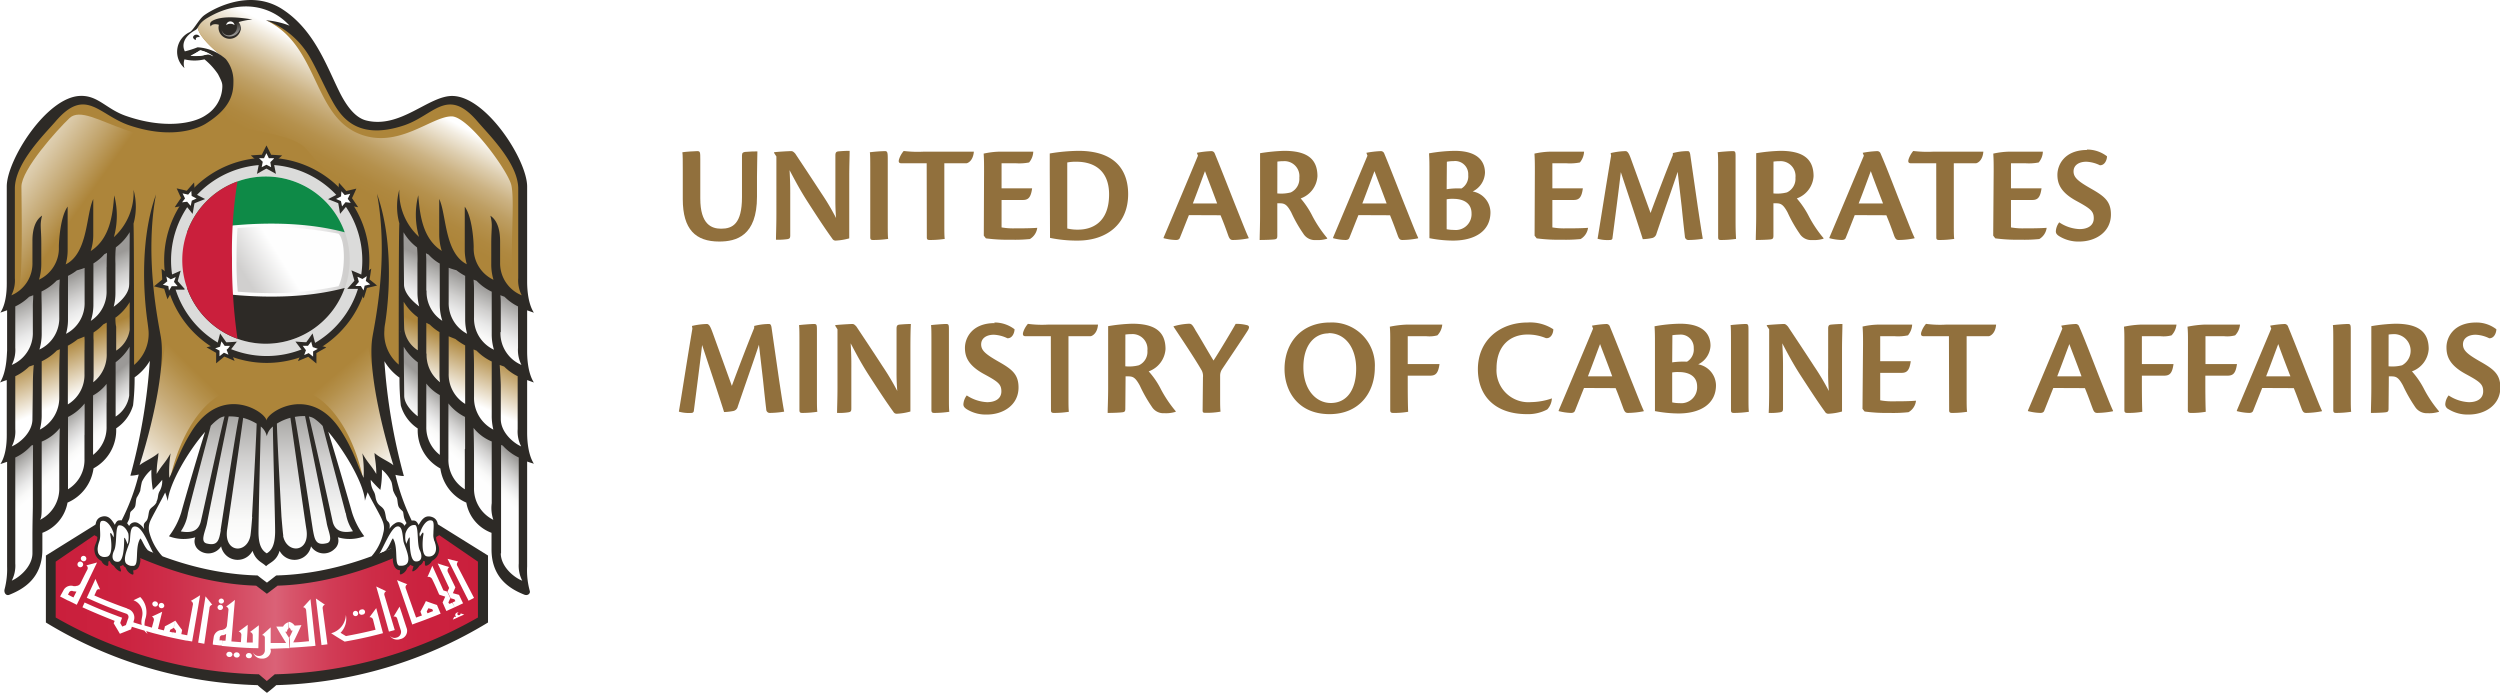 <svg xmlns="http://www.w3.org/2000/svg" xmlns:xlink="http://www.w3.org/1999/xlink" viewBox="0 0 369.92 102.52"><defs><style>.cls-1,.cls-17{fill:#2d2a26;}.cls-2{fill:url(#linear-gradient);}.cls-18,.cls-3{fill:#fff;}.cls-4{fill:#ad853a;}.cls-5{fill:url(#linear-gradient-2);}.cls-6{fill:url(#linear-gradient-3);}.cls-7{fill:url(#linear-gradient-4);}.cls-8{fill:url(#linear-gradient-5);}.cls-9{fill:url(#linear-gradient-6);}.cls-10{fill:url(#linear-gradient-7);}.cls-11{fill:url(#linear-gradient-8);}.cls-12{fill:url(#linear-gradient-9);}.cls-13{fill:url(#linear-gradient-10);}.cls-14{fill:url(#linear-gradient-11);}.cls-15{fill:url(#linear-gradient-12);}.cls-16{fill:url(#linear-gradient-13);}.cls-17,.cls-18{fill-rule:evenodd;}.cls-19{fill:none;}.cls-20{fill:#dbdbda;}.cls-21{fill:url(#linear-gradient-14);}.cls-22{fill:#0e8a47;}.cls-23{fill:url(#linear-gradient-15);}.cls-24{fill:#ca1f3c;}.cls-25{fill:#91703d;}</style><linearGradient id="linear-gradient" x1="8.24" y1="89.97" x2="70.75" y2="89.97" gradientUnits="userSpaceOnUse"><stop offset="0" stop-color="#ca1f3c"></stop><stop offset="0.15" stop-color="#cb223f"></stop><stop offset="0.26" stop-color="#cd2c48"></stop><stop offset="0.37" stop-color="#d13d56"></stop><stop offset="0.47" stop-color="#d7556b"></stop><stop offset="0.52" stop-color="#da6277"></stop><stop offset="0.56" stop-color="#d7546a"></stop><stop offset="0.65" stop-color="#d13c56"></stop><stop offset="0.75" stop-color="#cd2c47"></stop><stop offset="0.86" stop-color="#cb223f"></stop><stop offset="1" stop-color="#ca1f3c"></stop></linearGradient><linearGradient id="linear-gradient-2" x1="66.83" y1="58.4" x2="69.93" y2="51.04" gradientUnits="userSpaceOnUse"><stop offset="0" stop-color="#fff"></stop><stop offset="1" stop-color="#ad853a"></stop></linearGradient><linearGradient id="linear-gradient-3" x1="-11561.28" y1="58.4" x2="-11558.19" y2="51.04" gradientTransform="matrix(-1, 0, 0, 1, -11549.2, 0)" xlink:href="#linear-gradient-2"></linearGradient><linearGradient id="linear-gradient-4" x1="39.45" y1="80.5" x2="39.45" y2="59.87" gradientUnits="userSpaceOnUse"><stop offset="0" stop-color="#fefefe"></stop><stop offset="0.17" stop-color="#f9f9f8"></stop><stop offset="0.38" stop-color="#e9e9e9"></stop><stop offset="0.62" stop-color="#d0cfce"></stop><stop offset="0.88" stop-color="#adacaa"></stop><stop offset="1" stop-color="#9b9997"></stop></linearGradient><linearGradient id="linear-gradient-5" x1="66.13" y1="48.69" x2="69.62" y2="41.51" xlink:href="#linear-gradient-4"></linearGradient><linearGradient id="linear-gradient-6" x1="68.52" y1="68.67" x2="72.3" y2="64.26" xlink:href="#linear-gradient-4"></linearGradient><linearGradient id="linear-gradient-7" x1="-6248.37" y1="48.69" x2="-6244.89" y2="41.51" gradientTransform="matrix(-1, 0, 0, 1, -6235.6, 0)" xlink:href="#linear-gradient-4"></linearGradient><linearGradient id="linear-gradient-8" x1="-6245.99" y1="68.67" x2="-6242.2" y2="64.26" gradientTransform="matrix(-1, 0, 0, 1, -6235.6, 0)" xlink:href="#linear-gradient-4"></linearGradient><linearGradient id="linear-gradient-9" x1="16.64" y1="66.16" x2="28.37" y2="54.33" gradientUnits="userSpaceOnUse"><stop offset="0" stop-color="#fff"></stop><stop offset="0.28" stop-color="#e5d8c0"></stop><stop offset="0.63" stop-color="#c7ab78"></stop><stop offset="0.88" stop-color="#b4904b"></stop><stop offset="1" stop-color="#ad853a"></stop></linearGradient><linearGradient id="linear-gradient-10" x1="61.45" y1="67.02" x2="50.69" y2="54.47" xlink:href="#linear-gradient-9"></linearGradient><linearGradient id="linear-gradient-11" x1="-1.57" y1="17.35" x2="13.67" y2="28.23" gradientUnits="userSpaceOnUse"><stop offset="0" stop-color="#fff"></stop><stop offset="0.1" stop-color="#fbf8f4"></stop><stop offset="0.29" stop-color="#efe7d7"></stop><stop offset="0.53" stop-color="#dbcaa9"></stop><stop offset="0.81" stop-color="#c0a269"></stop><stop offset="1" stop-color="#ad853a"></stop></linearGradient><linearGradient id="linear-gradient-12" x1="58.22" y1="13.35" x2="51.01" y2="26.99" gradientUnits="userSpaceOnUse"><stop offset="0" stop-color="#fff"></stop><stop offset="0.09" stop-color="#f2ece0"></stop><stop offset="0.26" stop-color="#ddcdae"></stop><stop offset="0.42" stop-color="#ccb384"></stop><stop offset="0.58" stop-color="#be9f64"></stop><stop offset="0.73" stop-color="#b5914d"></stop><stop offset="0.88" stop-color="#af883f"></stop><stop offset="1" stop-color="#ad853a"></stop></linearGradient><linearGradient id="linear-gradient-13" x1="34.69" y1="6.93" x2="33.94" y2="3.5" gradientUnits="userSpaceOnUse"><stop offset="0" stop-color="#fefefe"></stop><stop offset="1" stop-color="#2d2a26"></stop></linearGradient><linearGradient id="linear-gradient-14" x1="26.99" y1="38.49" x2="51.74" y2="38.49" gradientUnits="userSpaceOnUse"><stop offset="0.01" stop-color="#dbdbda"></stop><stop offset="0.07" stop-color="#e6e6e5"></stop><stop offset="0.18" stop-color="#f4f4f3"></stop><stop offset="0.31" stop-color="#fcfcfc"></stop><stop offset="0.54" stop-color="#fefefe"></stop><stop offset="0.67" stop-color="#fafafa"></stop><stop offset="0.79" stop-color="#efefef"></stop><stop offset="0.91" stop-color="#dddcdc"></stop><stop offset="0.97" stop-color="#d0cfce"></stop></linearGradient><linearGradient id="linear-gradient-15" x1="41.78" y1="38.59" x2="33.86" y2="43.53" gradientUnits="userSpaceOnUse"><stop offset="0" stop-color="#fefefe"></stop><stop offset="0.63" stop-color="#d0cfce"></stop></linearGradient></defs><title>Asset 2</title><g id="Layer_2" data-name="Layer 2"><g id="Dimensions"><path class="cls-1" d="M64.72,77.54l-.1.07c-7.12,4.31-15.25,7.31-23.75,7.54-.4.32-1.37,1.06-1.37,1.06s-1-.74-1.38-1.06c-8.5-.23-16.62-3.23-23.74-7.54l-.11-.07L6.79,82.2v9.91a63.51,63.51,0,0,0,31.33,9.27c.37.37,1.38,1.14,1.38,1.14s1-.77,1.37-1.14a63.55,63.55,0,0,0,31.34-9.27V82.2Z"></path><path class="cls-2" d="M65,79.19c-7.11,4.09-15.66,7.22-23.93,7.47l-1.58,1.2-1.59-1.2c-8.27-.25-16.82-3.38-23.93-7.47L8.24,83.11v8.26a63.44,63.44,0,0,0,29.88,8.4h.18l1.18,1h0c.38-.33,1.18-1,1.18-1h.18a63.44,63.44,0,0,0,29.88-8.4V83.11Z"></path><path class="cls-3" d="M28.91,4.49c-1.87,1-2,2.31-1.56,3.15A13.61,13.61,0,0,0,29.23,7a6.89,6.89,0,0,1,3.89,1.43,6.07,6.07,0,0,0,.23-1.67,5.65,5.65,0,0,0-2.07-4.45l-.43.25C29.25,3.53,29.44,4.2,28.91,4.49Z"></path><path class="cls-4" d="M77.6,44.57c0-.46-.11-.92-.17-1.38a81.85,81.85,0,0,1-.23-11.4,18.7,18.7,0,0,0-2.24-10C73.39,19,70.59,15.42,67.19,15c-3.12-.42-5.18,2.34-8.07,3.1-3.18.84-5,.76-8-1.42-1.23-1.18-5.5-10.12-6.69-12A8.45,8.45,0,0,0,38.93.8c-2.71-.63-7.55.48-8.58,1.8-.7.9-1.09.76-1.09,1.39-.05,1.08,2.15,3.35,4,4.57-1.38.11.72,3.26.4,4s-.28,4.8-4.87,5.67a20.68,20.68,0,0,1-9-.21c-2.89-.76-5.19-3.38-8.3-3-3.41.46-6,3.94-7.54,6.71a18.6,18.6,0,0,0-2.24,10,81.86,81.86,0,0,1-.24,11.4c0,.46-.11.92-.16,1.38,0-.15,15.92-8.46,16.41-8.94.72-.71,1-1.18,1.87-2l.06,21.44s2.53-3.31,3.21-2.62c.41.41-1.29,11.63-2.71,16.89.34,0,2.26-1.12,2.52-1s.17,2.82.29,3.06c.19-.31.86-1.54,1.39-1.39s.58,1.56.58,2c.45-1,.85-2.36,1.35-3.34s1.5-2.76,2.17-3.8c.53-.82,2.78-3.21,4.09-3.63,1.7-.53,6.09-.07,6.85,2.21h.3c1.24-3.11,5.55-3.23,7.73-1.53a30.66,30.66,0,0,1,4.39,5.56c.49,1,1.87,3.56,2.33,4.59,0-.43,0-1.9.48-2s1.21,1.08,1.4,1.39c.12-.24,0-2.9.29-3.06s2.18,1,2.52,1c-1.47-4.62-2.52-13.87-2.56-14.52a41.58,41.58,0,0,1,0-6c.14,2.74.45,3.36,3,6.24,0-.71.24-19.49.07-21.44.82.83,1,1.44,1.87,2C63.82,37.44,77.64,44.42,77.6,44.57Z"></path><path class="cls-5" d="M59.47,50.84a.62.62,0,0,1,.14-.19c.31.29.62.58.91.89A33.63,33.63,0,0,1,63.73,56a27.69,27.69,0,0,0,4,4.14,106.72,106.72,0,0,0,9.62,7c.4-2.2-.13-6.63-.1-8.87,0-2,0-3.4-1.78-4.64-2.29-1.6-5-2.65-7.4-4C66,48.35,64,46.72,61.87,45.44a4.56,4.56,0,0,1-2.42-3.28A47.48,47.48,0,0,0,59.47,50.84Z"></path><path class="cls-6" d="M19.44,50.84a.62.62,0,0,0-.14-.19c-.31.29-.62.58-.92.89A35.48,35.48,0,0,0,15.18,56a27.28,27.28,0,0,1-4,4.14,107.49,107.49,0,0,1-9.6,7c-.41-2.2.11-6.63.08-8.87,0-2,0-3.4,1.79-4.64,2.29-1.6,5-2.65,7.39-4C13,48.35,14.92,46.72,17,45.44a4.63,4.63,0,0,0,2.43-3.28A50.32,50.32,0,0,1,19.44,50.84Z"></path><path class="cls-3" d="M47.68,61.76c-1.61-1.6-5.59-2-8.23,1.27-2.63-3.27-6.61-2.87-8.22-1.27-.3,1.62-4.6,15.81-5.17,17.3,2.18.63,2.12.29,3.56-.11.28,4,2.73,1.63,3.28,1.09,1.9,3.44,3.67,1.32,4.65-.23,0,1.26.54,1.89,1.9,2.87,1.36-1,1.91-1.61,1.91-2.87,1,1.55,2.75,3.67,4.65.23.54.54,3,2.93,3.28-1.09,1.43.4,1.37.74,3.56.11C52.27,77.57,48,63.38,47.68,61.76Z"></path><path class="cls-3" d="M59.47,43.28C61,47.64,74.76,53.64,77.53,55.35c0-2.83-.28-4.67-.25-6.92,0-2,0-3.4-1.78-4.64-2.29-1.6-5-2.65-7.4-4C66,38.53,64,36.91,61.87,35.63a4.57,4.57,0,0,1-2.42-3.29A102,102,0,0,0,59.47,43.28Z"></path><path class="cls-3" d="M59.47,58.53c0,2,1.42,3.6,3,4.87,0,1.18.7,4.16,3.15,5.12,0,1.67,1.4,4,3.9,5.18,0,2.13,2.61,4,4,4.29-1,6.75,3.09,8.78,4.06,9.39,0-2.84-.28-14.51-.25-16.75,0-2,0-3.35-1.78-4.64C68.43,60.76,62,53.38,59.3,50.19A51.4,51.4,0,0,0,59.47,58.53Z"></path><path class="cls-3" d="M19.44,43.28C18,47.64,4.14,53.64,1.38,55.35c0-2.83.27-4.67.24-6.92,0-2,0-3.4,1.79-4.64,2.29-1.6,5-2.65,7.39-4C13,38.53,14.92,36.91,17,35.63a4.64,4.64,0,0,0,2.43-3.29A106.89,106.89,0,0,1,19.44,43.28Z"></path><path class="cls-3" d="M19.44,58.53c0,2-1.43,3.6-3,4.87,0,1.18-.7,4.16-3.16,5.12,0,1.67-1.4,4-3.89,5.18,0,2.13-2.61,4-4,4.29,1,6.75-3.09,8.78-4.06,9.39,0-2.84.27-14.51.24-16.75,0-2,.06-3.35,1.79-4.64,7.06-5.23,13.49-12.61,16.2-15.8A52.64,52.64,0,0,1,19.44,58.53Z"></path><path class="cls-7" d="M47.68,61.76c-1.61-1.6-5.59-2-8.23,1.27-2.63-3.27-6.61-2.87-8.22-1.27-.3,1.62-4.6,15.81-5.17,17.3,2.18.63,2.12.29,3.56-.11.28,4,2.73,1.63,3.28,1.09,1.9,3.44,3.67,1.32,4.65-.23,0,1.26.54,1.89,1.9,2.87,1.36-1,1.91-1.61,1.91-2.87,1,1.55,2.75,3.67,4.65.23.54.54,3,2.93,3.28-1.09,1.43.4,1.37.74,3.56.11C52.27,77.57,48,63.38,47.68,61.76Z"></path><path class="cls-8" d="M59.47,43.28C61,47.64,74.76,53.64,77.53,55.35c0-2.83-.28-4.67-.25-6.92,0-2,0-3.4-1.78-4.64-2.29-1.6-5-2.65-7.4-4C66,38.53,64,36.91,61.87,35.63a4.57,4.57,0,0,1-2.42-3.29A102,102,0,0,0,59.47,43.28Z"></path><path class="cls-9" d="M59.47,58.53c0,2,1.42,3.6,3,4.87,0,1.18.7,4.16,3.15,5.12,0,1.67,1.4,4,3.9,5.18,0,2.12,2.61,4,4,4.29-1,6.75,3.09,8.78,4.06,9.39,0-2.84-.28-14.51-.25-16.75,0-2,0-3.35-1.78-4.64C68.43,60.76,62,53.38,59.3,50.19A51.4,51.4,0,0,0,59.47,58.53Z"></path><path class="cls-10" d="M19.44,43.28C18,47.64,4.14,53.64,1.38,55.35c0-2.83.27-4.67.24-6.92,0-2,0-3.4,1.79-4.64,2.29-1.6,5-2.65,7.39-4C13,38.53,14.92,36.91,17,35.63a4.64,4.64,0,0,0,2.43-3.29A106.89,106.89,0,0,1,19.44,43.28Z"></path><path class="cls-11" d="M19.44,58.53c0,2-1.43,3.6-3,4.87,0,1.18-.7,4.16-3.16,5.12,0,1.67-1.4,4-3.89,5.18,0,2.12-2.61,4-4,4.29,1,6.75-3.09,8.78-4.06,9.39,0-2.84.27-14.51.24-16.75,0-2,0-3.38,1.79-4.64C13.17,59,16.9,53.38,19.61,50.19A52.64,52.64,0,0,1,19.44,58.53Z"></path><path class="cls-12" d="M23,71.56c0-.65.31-2.44-.42-3-.45-.34-1.62.65-2.57,1.22,1.68-5.22,5.61-21,5-25.64A76.83,76.83,0,0,1,35.3,50.41c3,2.11,3.27,8.33,1.34,7.58C32.46,56.37,27,62,25.1,71.21,24.62,70.07,24.24,69.19,23,71.56Z"></path><path class="cls-13" d="M55.93,71.56c0-.65-.31-2.44.42-3,.45-.34,1.62.65,2.56,1.22-1.67-5.22-5.6-21-5-25.64A78.14,78.14,0,0,0,43.6,50.41c-3,2.11-3.26,8.33-1.33,7.58C46.45,56.37,52,62,53.8,71.21,54.29,70.07,54.67,69.19,55.93,71.56Z"></path><path class="cls-14" d="M31.28,17.88c-9.35,6.74-18-3.23-21-.4-1.79,1.7-7.11,7.59-7.11,10.15s.31,14.74-.56,15.61c2.54,0,15.34-8,16.07-8.76C21.17,32,22,33.27,25.2,33.28c1.15-.81,2.51-1.38,3.8-2.12C33.71,28.26,31.4,22.56,31.28,17.88Z"></path><path class="cls-15" d="M75.59,27.15c-.85-2.46-6.37-9.93-8.77-9.93-3,0-7.89,4.89-13.64,2.6C46.24,17.06,47.16,6.68,39.36,3A35.11,35.11,0,0,1,43.69,4.7c-3.76-6.74-12.56-4-14.44-1C29,4.84,31.12,7,32.94,8.39c1.66,2.58,1.87,2.78.5,7.28s9.06,3,12,6.51c3.13,3.79,6.7,6.75,11.5,7.87a2.11,2.11,0,0,1,.45.1c1,2.57,8.4,9.71,19.12,13.19C74.91,41.35,76.43,29.6,75.59,27.15Z"></path><path class="cls-3" d="M14.53,82a1.16,1.16,0,0,0,1.16.48,2.57,2.57,0,0,1,.62,0c.2,0,.4.71.67.77s1,0,1.25,0c.47.06.85.57,1.33.59a.89.89,0,0,0,.83-.73c.12-.49-.07-2.09.39-2.47a6.85,6.85,0,0,0,1.1.75l1.18.47c.11,0-1.34-2.37-1.39-2.86-.17-1.65,1.28-3.8,1.71-4.74.19-.43.67-2.08.85-2.54s.35-1.58-.09-1.28c-1.64,1.12-1.2-1.62-1.74-1.51-1.24.26-1.55,2.3-1.85,3.3-.23.8-2,5.06-2.33,5.15-.3-.17-.86,0-1.29.73-.48-.56-1-1.37-1.76-1.31-1,.09-.59,1.55-.5,2.15.06.41-.36,1.93-.31,2.32,0,.17.08.45.13.63Z"></path><path class="cls-3" d="M64.53,82a1.88,1.88,0,0,1-1.48.67,2,2,0,0,0-.85.39c-.19.19-.49.15-.76.21s-.47.09-.73.12c-.47.06-.86.5-1.34.52a.93.93,0,0,1-.85-.75c-.12-.49-.4-2.16-.7-2s-1.4.6-2,.83c-.11,0,1.28-2.45,1.45-2.91a1.6,1.6,0,0,0-.07-1.51c-.05-.12-1.07-2.08-1.49-3-.19-.43-.82-2.29-1-2.75s-.35-1.58.08-1.28C56.41,71.58,56,68.84,56.51,69c1.24.26,1.55,2.3,1.84,3.3.23.8.7,1.65,1,2.43a9.58,9.58,0,0,1,1,3.18,1,1,0,0,1,.5-.34c.55,0,.85-.11,1,.64.44-.72,1-1.4,1.77-1.33,1,.09.69,1.54.59,2.14a1.72,1.72,0,0,0,.14,1C64.92,81.44,64.53,82,64.53,82Z"></path><path class="cls-16" d="M35.65,4.09a1.59,1.59,0,0,1-3.16,0,1.59,1.59,0,0,1,3.16,0Z"></path><path class="cls-1" d="M29.41,5.48l.15,0h0a.53.53,0,0,0-1,0,.47.47,0,0,0,.43.42.26.26,0,0,1,0-.11C28.93,5.62,29.14,5.48,29.41,5.48Z"></path><path class="cls-17" d="M32.79,4.39c.44,1.56,2.85.74,2.14-1a10.37,10.37,0,0,1,2.43-.51c-2-.31-4.32-.56-5.76.11-.71.32-.51.75-.41.93.12-.38.75-.4,1.2-.25a1.65,1.65,0,1,0,3.23.2C35.36,5.82,32.88,5.82,32.79,4.39Z"></path><path class="cls-18" d="M34.7,3.71a1.08,1.08,0,0,0-1.23,0,.62.62,0,0,1,1.23,0Z"></path><path class="cls-1" d="M78,56.24c.37.13.7.25,1,.36-1-1.56-1-4.08-1-4.68v-6l1,.35c-1-1.55-1-4.08-1-4.67v-14C78,23.71,72,14.33,67,14.2c-3.56-.09-7.73,4.91-12.84,3.62-1.64-.43-2.94-2.19-4-4.36-1.91-3.89-3.73-9.08-8.37-12.09-5.13-3.33-11,.39-11.71,1s-1.5,2.13-2,2.38a3.21,3.21,0,0,0-.78,5.33,2,2,0,0,1,0-1.3,6.21,6.21,0,0,0,2.95,0,10,10,0,0,1,2,2.18c.64,1.22.65,1.41.65,1.89A5.1,5.1,0,0,1,30.52,17c-1.87,1.33-6.27,2.08-11.77.19-3-1-4.2-3.09-6.86-3C6.88,14.33,1,23.71,1,27.59v14c0,.59.08,3.12-.95,4.67l1-.35v6C1,52.52,1,55,0,56.6c.26-.11.58-.23,1-.36V64c0,.59.08,3.11-.95,4.67l1-.34V83.82a11.72,11.72,0,0,1-.37,3.37c-.13.47.18,1,.67.83,2-.8,4.92-2.37,4.92-6.72V78.84a5.87,5.87,0,0,0,3.72-4.47,6.46,6.46,0,0,0,3.85-5.07,6.41,6.41,0,0,0,3.35-5.92,6.13,6.13,0,0,0,2.5-3.4,35.33,35.33,0,0,0,.23-4.15,7.74,7.74,0,0,0,2.25-2.44,86,86,0,0,1-2.88,17,5.69,5.69,0,0,0,1.24-.18A31.72,31.72,0,0,1,18,77a1.26,1.26,0,0,0-.38,0c-.28,0-.49.32-.62.66-.39-.59-.88-1.55-2-1.19s-.89,1.77-.7,2.4c.4,1.23-.48,1.63-.32,2.65A1.82,1.82,0,0,0,15,83a1.29,1.29,0,0,0,.73.7c.35.14.31-.16.3-.61l.23-.08a1.16,1.16,0,0,0,.59.72,2.23,2.23,0,0,0,.81.78c.45.21.15-.28.07-.71a1.52,1.52,0,0,0,.49-.22.72.72,0,0,0,.27.33.94.94,0,0,0,.12.09,1.61,1.61,0,0,0,.92,1c.33.11.2-.26.17-.61.45,0,.85-.25,1-1,.26-1-.29-1,.31-2.18.13,0,1.05.39,1.21.43-.87-.34-1.37-2.46-1.53-1.83-.74,1.34-.08,3.87-.93,3.92-2.45.16-.63-2.91-.55-3.67.12-1,0-2.42,1-2.12s1.94,3,2.47,3.87c.08.12,1.3.84,1.36.52a8.45,8.45,0,0,1-1.92-3.47,2.64,2.64,0,0,1,.13-1.8c.23-.56,1.61-3,2.19-4.19a13.25,13.25,0,0,1,.39,1.27c.19-2.54,3-7.37,5.51-10.23-.92,2.89-3,10-3.52,11.92A11.31,11.31,0,0,1,25,79.35a6.06,6.06,0,0,0,3.9.15,1.62,1.62,0,0,0,.37,1.76,2.24,2.24,0,0,0,3.45-.42,2.49,2.49,0,0,0,4.65.66c.48,1.51,1.47,1.71,2,2.28.58-.57,1.57-.77,2-2.28a2.49,2.49,0,0,0,4.65-.66,2.24,2.24,0,0,0,3.45.42A1.63,1.63,0,0,0,50,79.5a6.06,6.06,0,0,0,3.9-.15,11.49,11.49,0,0,1-1.82-3.55c-.56-2-2.59-9-3.51-11.92C51,66.74,53.86,71.57,54,74.11c.08-.36.25-.8.4-1.27.58,1.19,2,3.63,2.18,4.19a2.58,2.58,0,0,1,.14,1.8A7.78,7.78,0,0,1,55,82.29c.06.32,1.08-.25,1.15-.37.55-.86,1.69-3.74,2.54-4s.85,1.14,1,2.12c.09.76,1.91,3.83-.54,3.67-.85,0-.19-2.58-.94-3.92-.14-.63-.63,1.58-1.51,1.92.16,0,1-.51,1.16-.53.61,1.23.09,1.14.34,2.19.18.73.58,1,1,1,0,.35-.15.72.18.61a1.59,1.59,0,0,0,.91-1,.6.6,0,0,0,.13-.09.79.79,0,0,0,.27-.33,1.52,1.52,0,0,0,.49.22c-.08.43-.38.92.07.71a2.11,2.11,0,0,0,.8-.78,1.17,1.17,0,0,0,.6-.72l.22.08c0,.45-.05.75.31.61a1.34,1.34,0,0,0,.73-.69,1.87,1.87,0,0,0,1.05-1.44c.16-1-.72-1.42-.32-2.65.19-.63.44-2-.71-2.4s-1.62.6-2,1.19c-.14-.34-.34-.62-.63-.66a1.25,1.25,0,0,0-.38,0,32.85,32.85,0,0,1-2.41-6.77,5.77,5.77,0,0,0,1.25.18,86,86,0,0,1-2.88-17,7.86,7.86,0,0,0,2.23,2.43A37.26,37.26,0,0,0,59.31,60a6.08,6.08,0,0,0,2.5,3.4,6.41,6.41,0,0,0,3.35,5.92A6.48,6.48,0,0,0,69,74.37a5.84,5.84,0,0,0,3.73,4.47V81.3c0,4.3,2.85,5.89,4.85,6.69.51.21.93-.18.81-.56A11.31,11.31,0,0,1,78,83.82V68.29c.37.14.7.23,1,.33-1-1.56-1-4.08-1-4.67ZM30.58,8.07h0a6.12,6.12,0,0,1-2.37.19c.39-.21.66-.33,1.42-.81a5.22,5.22,0,0,1,1.94.9C31.08,8.14,31,8,30.58,8.07ZM4.86,70.57v4.37c0,.55-.05,2.16-.06,4h0v2.93c0,1.84-1.76,3.48-3.06,4.05a4.85,4.85,0,0,0,.52-2.56V67.7a7.5,7.5,0,0,0,2.37-1.77l.26-.09C4.87,68.29,4.86,70.19,4.86,70.57Zm0-13.41c0,.72-.06,4.4-.06,4.85,0,1.91-1.76,3.48-3.06,4.05a4.82,4.82,0,0,0,.52-2.56V55.67a7.54,7.54,0,0,0,2.05-1.43L5,54C4.89,55,4.86,56.37,4.86,57.16ZM1.74,54a4.81,4.81,0,0,0,.52-2.55V45.34a7.54,7.54,0,0,0,2.05-1.43l.61-.23c0,.5-.06,1-.06,1.67v3.78A5.12,5.12,0,0,1,1.74,54Zm4.4-10.87a7.8,7.8,0,0,0,2.25-1.62l.44-.16c0,.48-.06,1-.06,1.73v3.83a5.11,5.11,0,0,1-2.94,4.81,7.85,7.85,0,0,0,.34-2.34V45.65C6.17,44.81,6.13,44,6.14,43.16ZM8.77,68.32v3.83a5.14,5.14,0,0,1-2.85,4.77c.25-.32.25-1.09.25-2.43V73.1h0V70.86c0-.42,0-2.69,0-5.52a6.63,6.63,0,0,0,2.68-2C8.78,65.2,8.77,67.65,8.77,68.32Zm0-13.41v3.83a5.28,5.28,0,0,1-2.88,4.83,7.71,7.71,0,0,0,.28-2.14v-.08h0V59.7h0V57.46c0-.93,0-2.69,0-4a7.81,7.81,0,0,0,2.25-1.61l.44-.17C8.79,52.8,8.77,54.23,8.77,54.91Zm1-5.52a7.57,7.57,0,0,0,.29-2.18V40.82A7.44,7.44,0,0,0,11.38,40a9,9,0,0,0,1.14-.36c0,.4,0,.88,0,1.59v3.48A5.09,5.09,0,0,1,9.78,49.39Zm2.73,15v3.48a5.09,5.09,0,0,1-2.44,4.53V66.41c0-.25,0-3.1,0-4.71a7.31,7.31,0,0,0,2.46-2C12.53,61.05,12.51,63.33,12.51,64.34Zm0-12.58v3.47a5.11,5.11,0,0,1-2.46,4.56c0-.25,0-.5,0-.77V53c0-.19,0-1.07,0-1.85a9.48,9.48,0,0,0,1.45-.95c.3-.11.65-.24,1-.4C12.54,50.45,12.51,50.44,12.51,51.76Zm1.34-2.62A7.06,7.06,0,0,0,15.28,48c.18-.09.35-.17.51-.27,0,.31,0,.66,0,1.05V52.3a5.14,5.14,0,0,1-2,4.26,8.86,8.86,0,0,0,.06-1.05V50.37C13.82,50,13.82,49.56,13.85,49.14Zm1.93,10.42v3.49a5.13,5.13,0,0,1-2,4.21V63c0-.43,0-3,0-4.49a6.5,6.5,0,0,0,2-1.71C15.79,57.7,15.78,58.91,15.78,59.56Zm0-20.09V43a5.11,5.11,0,0,1-2.34,4.48A7.59,7.59,0,0,0,13.82,45V39.83c0-.27,0-.56,0-.85a6.8,6.8,0,0,0,1.62-1.36l.39-.2C15.8,37.92,15.78,38.58,15.78,39.47Zm3.34,19.07a4.43,4.43,0,0,1-2,3.05V59.1c0-.6,0-3.91,0-5.5a7.72,7.72,0,0,0,2.07-2.3C19.17,54,19.12,57.78,19.12,58.54Zm-2-11.6a7.72,7.72,0,0,0,2.08-2.28c0,1.89,0,3.63,0,4.11a4.41,4.41,0,0,1-2,3.06V48.35C17.09,47.94,17.07,47.44,17.08,46.94Zm2-4.87c0,1.17-1,2.33-2.29,3.27a7.89,7.89,0,0,0,.26-2.1V39a17.84,17.84,0,0,1,.06-2.4,7.62,7.62,0,0,0,2.05-2.25C19.19,37.09,19.12,41.28,19.12,42.07ZM16.31,79.13c.09.38.52,3-.46,3.24S14,82,14.7,80.08c.36-1-.23-2.92.38-3,.79-.18,1.47,1,1.72,1.77a1.54,1.54,0,0,1,0,.66C16.6,79.12,16.28,78.51,16.31,79.13ZM19,80a4.32,4.32,0,0,1-.1.54c-.19-.38-.53-1.42-.53-.74,0,.48,0,3.23-.86,3.32s-1.09-.71-.62-1.67.11-3.67.74-3.72,1.11.57,1.36,1.22A3.57,3.57,0,0,1,19,80Zm4.18-5.72c-.28.6-.74.72-1,1.11s-.16,1.32-.55,1.72-.4.48-.3,1.17a2.32,2.32,0,0,0-.79-.8.94.94,0,0,0-1.43.35c-.09-.13-.19-.28-.3-.41.08-.15.18-.34.26-.52.18-.39.13-1,.26-1.17s.47-.39.63-.71.11-1,.27-1.39a6.48,6.48,0,0,0,.52-1A12.67,12.67,0,0,1,21,71.29a5.39,5.39,0,0,1,1.4-1.79,15.67,15.67,0,0,0,.22,3A15.56,15.56,0,0,0,24,71a3,3,0,0,1-.44,1.78C23.31,73.33,23.45,73.65,23.15,74.24Zm3.55,4.38a6.33,6.33,0,0,0,1.07-2.69C28,75,30.56,65.39,31.19,63a8,8,0,0,1,1.12-1,2,2,0,0,1,.92-.39c-.64,2.42-3,13.36-3.52,15.57C29.34,78.62,28.25,78.91,26.7,78.62Zm5.94-.19c-.27,1.43-.42,2.36-2.08,1.95-1.08-.26-.13-1.93.06-3.11.18-1,2.79-13.76,3.18-15.69a6.8,6.8,0,0,1,1.52.12C35,63.07,32.65,78.39,32.64,78.43Zm4.65-2c-.11,1.41-.21,2.46-.27,2.81-.53,2.75-4,2.55-3.43-1,.16-1,2-13.75,2.36-16.45a7.87,7.87,0,0,1,2,.86C37.94,64.13,37.55,71.69,37.29,76.48Zm2.16,5.41c-.69-.41-1.23-1.14-1.23-3.16,0-1.86.28-13.7.34-15.61a2.54,2.54,0,0,1,.89,1.44,2.51,2.51,0,0,1,.9-1.44c0,1.91.33,13.75.33,15.61C40.68,80.75,40.15,81.48,39.45,81.89Zm2.44-2.6c-.06-.35-.15-1.4-.27-2.8-.26-4.79-.66-12.37-.68-13.8a7.59,7.59,0,0,1,2-.86c.39,2.7,2.19,15.49,2.36,16.45C45.93,81.84,42.42,82,41.89,79.29Zm6.46,1.09c-1.67.41-1.81-.52-2.08-1.95,0,0-2.35-15.36-2.68-16.73a6.76,6.76,0,0,1,1.52-.12c.35,1.69,3,14.74,3.18,15.69C48.48,78.45,49.42,80.12,48.35,80.38Zm2.79-4.45a6.47,6.47,0,0,0,1.06,2.69c-1.55.29-2.64,0-3-1.4-.47-2.21-2.89-13.15-3.52-15.57a2,2,0,0,1,.92.39,8,8,0,0,1,1.12,1C48.35,65.39,50.91,75,51.14,75.93Zm11,2.87c.25-.82.93-2,1.71-1.77.61.13,0,2.09.39,3,.73,1.88-.29,2.51-1.15,2.29s-.55-2.86-.46-3.24c0-.62-.3,0-.52.33A1.06,1.06,0,0,1,62.11,78.8Zm-.8-1.11c.63,0,.28,2.77.74,3.72s.27,1.75-.62,1.67-.86-2.84-.86-3.32c0-.68-.34.36-.53.74,0-.17-.08-.35-.11-.54a3.89,3.89,0,0,1,0-1C60.19,78.26,60.67,77.65,61.31,77.69ZM59,75c.16.32.53.55.62.71s.09.78.27,1.17a5,5,0,0,0,.26.52,4.7,4.7,0,0,0-.3.41.94.94,0,0,0-1.43-.35,2.32,2.32,0,0,0-.79.8c.1-.69,0-.9-.3-1.17s-.23-1.23-.55-1.72-.71-.51-1-1.11-.15-.91-.45-1.5A3.2,3.2,0,0,1,54.86,71a18.54,18.54,0,0,0,1.42,1.49,14.22,14.22,0,0,0,.23-3,5.39,5.39,0,0,1,1.4,1.79c.12.3.22,1.19.27,1.34a5.67,5.67,0,0,0,.52,1C58.85,73.94,58.81,74.65,59,75Zm.21-26c0,.07,0,.15,0,.22A1.48,1.48,0,0,1,59.18,49ZM61.81,59.1v2.5c-1.15-.91-2-2-2-3.06,0-.76-.06-4.53-.07-7.24a7.66,7.66,0,0,0,2.08,2.31C61.85,55.2,61.81,58.51,61.81,59.1ZM59.73,44.64a7.7,7.7,0,0,0,2.09,2.3c0,.5,0,1,0,1.41v3.48a4.41,4.41,0,0,1-2-3.06C59.78,48.29,59.75,46.55,59.73,44.64Zm.05-2.57c0-.79-.06-5-.07-7.71a7.57,7.57,0,0,0,2,2.25,17.84,17.84,0,0,1,.06,2.4v4.23a8.32,8.32,0,0,0,.26,2.1C60.8,44.4,59.78,43.24,59.78,42.07ZM65.08,63v4.31a5.13,5.13,0,0,1-2-4.21V59.56c0-.65,0-1.86,0-2.81a6.5,6.5,0,0,0,2,1.71C65.09,59.94,65.08,62.52,65.08,63Zm-2-10.65V48.81c0-.39,0-.74,0-1.05.17.1.35.18.52.27a7.35,7.35,0,0,0,1.43,1.11c0,.42,0,.85,0,1.23v5.14a8.81,8.81,0,0,0,.07,1.05A5.14,5.14,0,0,1,63.12,52.3Zm0-9.34V39.47c0-.89,0-1.55-.06-2,.13.07.26.14.4.2A6.55,6.55,0,0,0,65.07,39c0,.3,0,.58,0,.85V45a7.86,7.86,0,0,0,.38,2.47A5.09,5.09,0,0,1,63.12,43Zm5.7,23.45v5.94a5.11,5.11,0,0,1-2.43-4.53V64.34c0-1,0-3.29,0-4.65a7.15,7.15,0,0,0,2.46,2C68.83,63.31,68.82,66.16,68.82,66.41ZM66.39,55.23V51.76c0-1.32,0-1.31,0-2,.38.16.72.29,1,.4a8.94,8.94,0,0,0,1.44.95V59c0,.27,0,.52,0,.77A5.13,5.13,0,0,1,66.39,55.23Zm0-10.54V41.21c0-.71,0-1.19,0-1.59a9,9,0,0,0,1.14.36,8.18,8.18,0,0,0,1.3.84v6.39a7.94,7.94,0,0,0,.29,2.18A5.1,5.1,0,0,1,66.39,44.69Zm3.75,27.46V68.32c0-.67,0-3.12-.07-5a6.59,6.59,0,0,0,2.69,2c0,2.83,0,5.1,0,5.52v2.23h0v1.39A5.39,5.39,0,0,0,73,76.92,5.13,5.13,0,0,1,70.14,72.15Zm0-13.41V54.91c0-.68,0-2.11-.07-3.2l.44.17a7.81,7.81,0,0,0,2.25,1.61c0,1.28,0,3,0,4v2.23h0v1.65h0v.08A8.59,8.59,0,0,0,73,63.57,5.28,5.28,0,0,1,70.14,58.74Zm0-11.8V43.11a17.1,17.1,0,0,0-.07-1.73l.44.16a7.67,7.67,0,0,0,2.25,1.62c0,.8,0,1.65,0,2.49v3.76a7.87,7.87,0,0,0,.33,2.34A5.1,5.1,0,0,1,70.14,46.94Zm4,34.94V79h0c0-1.85,0-3.46,0-4V70.57c0-.38,0-2.28,0-4.73l.25.09a7.61,7.61,0,0,0,2.37,1.77V83.37a4.85,4.85,0,0,0,.52,2.56C75.86,85.36,74.1,83.72,74.1,81.88ZM74.1,62c0-.45,0-4.13,0-4.85S74,55,73.94,54l.66.24a7.5,7.5,0,0,0,2,1.43V63.5a4.82,4.82,0,0,0,.52,2.56C75.86,65.49,74.1,63.92,74.1,62Zm0-12.87V45.35c0-.62,0-1.17-.07-1.67l.62.23a7.5,7.5,0,0,0,2,1.43v6.14A4.81,4.81,0,0,0,77.16,54,5.12,5.12,0,0,1,74.05,49.14ZM74,38.8V37.43h0c0-.69,0-1.36,0-1.68,0-1.29-.21-3-1.44-3.83.37,1.44.13,1.7.13,4.13v3a7.89,7.89,0,0,0,.33,2.35,5.12,5.12,0,0,1-2.93-4.81c0-.89-.22-4.53-1.32-6v6.31a7.7,7.7,0,0,0,.3,2.2c-3.33-1.68-3-7.43-4.08-9.66,0,1.93,0,3.29,0,5.21a8,8,0,0,0,.38,2.48c-2.91-1.87-3.25-5.51-3.48-8.24A11.74,11.74,0,0,0,62,35.05a8.93,8.93,0,0,1-2.91-7,9.41,9.41,0,0,0,0,5c-.11,2.14-.09,19-.09,20.9a6,6,0,0,1-2.12-5.1c0-.42.08-.81.14-1.18.78-5.28.94-12.88-1.24-19C57.59,38.26,55.4,48,55.09,50c-.55,3.51.64,10.79,3.12,18.85-.48-.47-2.13-1.16-2.79-1.83,0,.73.26,1.52.26,3.11-.85-1.43-1.17-1.48-2.07-3.06a16.52,16.52,0,0,1,.19,3.63c-.87-1.67-1.35-3.87-3.37-7-4.49-7-11-2.67-11-1.44,0-1.23-6.48-5.58-11,1.44-2,3.16-2.5,5.36-3.38,7a16.57,16.57,0,0,1,.2-3.63c-.9,1.58-1.23,1.63-2.07,3.06,0-1.59.26-2.38.26-3.11-.66.67-2.31,1.36-2.79,1.83C23.18,60.78,24.37,53.5,23.82,50c-.31-2-2.5-11.73-.74-21.23-2.18,6.08-2,13.68-1.24,19,.05.37.1.77.14,1.18A6,6,0,0,1,19.84,54c0-1.84,0-18.74-.08-20.91a9.41,9.41,0,0,0,0-5,8.89,8.89,0,0,1-2.91,7,11.84,11.84,0,0,0,.05-6.18c-.23,2.73-.56,6.37-3.48,8.24a7.69,7.69,0,0,0,.38-2.48c0-1.92,0-3.28,0-5.21-1.08,2.23-.75,8-4.08,9.66a7.72,7.72,0,0,0,.29-2.2V30.57c-1.09,1.51-1.3,5.15-1.3,6a5.12,5.12,0,0,1-2.94,4.81,7.87,7.87,0,0,0,.34-2.35v-3c0-2.43-.25-2.69.12-4.13-1.23.83-1.44,2.54-1.43,3.83v1.68h0V38.8a5.12,5.12,0,0,1-3.12,4.9,4.81,4.81,0,0,0,.52-2.55V27.89c0-3.73,4.35-8,6-9.9,4.46-5.22,6.4-1,10.89.54,7.47,2.54,11.45-.29,11.45-.29,4-2.51,4-4.87,4-6.35a5.13,5.13,0,0,0-1.12-3.14A6.82,6.82,0,0,0,29.23,7a13.61,13.61,0,0,1-1.88.6c-.42-.84-.31-2.11,1.56-3.15.53-.29.34-1,1.94-1.89,4.69-2.74,9.28-1.75,12,1.24A12.16,12.16,0,0,0,39.36,3,12.49,12.49,0,0,1,46,8.74c.71,1.23,2.29,4.6,2.85,5.62,1.2,2.18,3.36,6.75,11,4.17C64.28,17,66.22,12.77,70.68,18c1.61,1.89,6,6.17,6,9.9V41.15a4.81,4.81,0,0,0,.52,2.55A5.13,5.13,0,0,1,74,38.8Z"></path><path class="cls-19" d="M22.62,72.45a15.67,15.67,0,0,1-.22-3A5.39,5.39,0,0,0,21,71.29a12.67,12.67,0,0,0-.27,1.34,6.48,6.48,0,0,1-.52,1c-.16.35-.11,1.06-.27,1.39s-.53.55-.63.71-.08.78-.26,1.17c-.08.18-.18.37-.26.52.11.13.21.28.3.41a.94.94,0,0,1,1.43-.35,2.32,2.32,0,0,1,.79.8c-.1-.69,0-.9.3-1.17s.23-1.23.55-1.72.71-.51,1-1.11.16-.91.45-1.5A3,3,0,0,0,24,71,15.56,15.56,0,0,1,22.62,72.45Z"></path><path class="cls-19" d="M57.91,71.29a5.39,5.39,0,0,0-1.4-1.79,14.22,14.22,0,0,1-.23,3A18.54,18.54,0,0,1,54.86,71a3.2,3.2,0,0,0,.44,1.78c.3.59.16.91.45,1.5s.75.72,1,1.11.16,1.32.55,1.72.4.48.3,1.17a2.32,2.32,0,0,1,.79-.8.94.94,0,0,1,1.43.35,4.7,4.7,0,0,1,.3-.41,5,5,0,0,1-.26-.52c-.18-.39-.13-1-.27-1.17S59.13,75.3,59,75s-.12-1-.27-1.39a5.67,5.67,0,0,1-.52-1C58.13,72.48,58,71.59,57.91,71.29Z"></path><path class="cls-19" d="M59.19,49.17c0-.07,0-.15,0-.22A1.48,1.48,0,0,0,59.19,49.17Z"></path><path class="cls-3" d="M29.62,7.44c-.76.48-1,.6-1.42.81a6.12,6.12,0,0,0,2.37-.19h0c.45-.09.5.07,1,.27A5.22,5.22,0,0,0,29.62,7.44Z"></path><path class="cls-20" d="M54,38.5A14.56,14.56,0,1,1,39.48,23.94,14.56,14.56,0,0,1,54,38.5Z"></path><path class="cls-21" d="M51.74,38.49A12.37,12.37,0,1,1,39.37,26.12,12.37,12.37,0,0,1,51.74,38.49Z"></path><path class="cls-22" d="M51,34.37h0c-10.79-2.88-23.33,0-23.33,0a12.37,12.37,0,0,1,23.33,0Z"></path><path class="cls-1" d="M51,42.61h0c-10.79,2.88-23.33,0-23.33,0a12.37,12.37,0,0,0,23.33,0Z"></path><image width="16" height="8" transform="translate(34.49 42.15)"></image><image width="16" height="8" transform="translate(34.49 26.15)"></image><path class="cls-23" d="M41.28,33.58a60.32,60.32,0,0,1,8.81,1c1.11,1.12,1,5.79,0,7.77a56.5,56.5,0,0,1-8,1,62.82,62.82,0,0,1-6.91-.19A45.53,45.53,0,0,1,35,38.49c0-3.34.15-4.74.15-4.74A50,50,0,0,1,41.28,33.58Z"></path><path class="cls-24" d="M34.33,38.23a79.58,79.58,0,0,0,.81,11.89,12.37,12.37,0,0,1,0-23.27A63.35,63.35,0,0,0,34.33,38.23Z"></path><image width="8" height="21" transform="translate(27.49 28.15)"></image><path class="cls-1" d="M39.46,53.7A15.18,15.18,0,1,1,54.65,38.53,15.19,15.19,0,0,1,39.46,53.7Zm0-29.32A14.15,14.15,0,1,0,53.61,38.53,14.16,14.16,0,0,0,39.46,24.38Z"></path><path class="cls-1" d="M48.26,51.39l-1.59-.47-.42-1.59s0,0,0,0l0,0s-.71,1-.93,1.31c-.36,0-1.61-.1-1.61-.1l0,0a.08.08,0,0,0,0,0l1,1.32c-.12.34-.62,1.57-.62,1.57s0,0,0,0,0,0,0,0l1.52-.64,1.21,1h0l0,0s0-1.34,0-1.55l1.42-.81s0,0,0,0a0,0,0,0,0,0,0"></path><path class="cls-3" d="M47,51.6s0,0,0,0a0,0,0,0,0,0,0l-.18-.06-.54-.18L46.16,51l-.11-.46h0s0,0,0,0h0l-.48.63-.78,0a0,0,0,0,1,0,0h0v0s0,0,0,0l.48.65-.15.41-.11.3v0h0s0,0,0,0h0l.27-.11.39-.17.66.52h0s0,0,0,0V52l.64-.35h0"></path><path class="cls-1" d="M35.11,50.55l0,0s-1.26.1-1.62.1c-.21-.28-.92-1.31-.92-1.31l0,0s0,0,0,0l-.42,1.59-1.59.47a0,0,0,0,0,0,0s0,0,0,0l1.42.81c0,.21,0,1.55,0,1.55l0,0h0l1.21-1,1.52.64h0a.06.06,0,0,0,0,0s-.5-1.23-.63-1.57l1-1.32a0,0,0,0,0,0,0"></path><path class="cls-3" d="M33.76,51.55l.27-.37a0,0,0,0,0,0,0v0l0,0-.78,0L33,50.83l-.24-.32h0l0,0-.2.79-.36.12-.36.12a0,0,0,0,0,0,0s0,0,0,0l.64.34v.83a0,0,0,0,0,0,0h0l.41-.32.24-.2.49.21.18.07s0,0,0,0h0a.06.06,0,0,0,0,0l-.15-.41-.12-.3Z"></path><path class="cls-1" d="M30.33,29.44l-1.49-.77L28.72,27a0,0,0,0,0,0,0s0,0,0,0-.84.93-1.08,1.22l-1.5-.35,0,0a0,0,0,0,0,0,0s.49,1.09.65,1.42c-.21.28-.91,1.33-.91,1.33a0,0,0,0,0,0,.05h0s1.26-.22,1.62-.26l1,1.24h0s0,0,0,0,.21-1.23.28-1.57c.34-.15,1.51-.6,1.51-.6l0,0a.05.05,0,0,0,0,0"></path><path class="cls-1" d="M41.75,23s0,0,0,0-1.27-.09-1.63-.1c-.15-.33-.69-1.38-.69-1.38v0h0l0,0s-.54,1.05-.69,1.38c-.35,0-1.63.1-1.63.1l0,0s0,0,0,0,1,.87,1.23,1.12l-.32,1.61a.08.08,0,0,0,0,0h0s1.09-.63,1.4-.78c.32.15,1.41.78,1.41.78h0s0,0,0,0l-.32-1.61c.26-.25,1.24-1.12,1.24-1.12a.06.06,0,0,0,0,0"></path><path class="cls-3" d="M40.51,23.41s0,0,0,0l-.73,0-.36-.75s0,0,0,0,0,0,0,0l-.36.75-.73,0s0,0,0,0a.06.06,0,0,0,0,0l.55.53-.16.8s0,0,0,0h0l.7-.36.7.36h0s0,0,0,0L40,24l.54-.53a0,0,0,0,0,0,0"></path><path class="cls-1" d="M53,30.66s-.71-1.05-.92-1.34c.17-.32.65-1.41.65-1.41s0,0,0,0a.05.05,0,0,0,0,0l-1.49.35c-.24-.29-1.09-1.22-1.09-1.22s0,0,0,0,0,0,0,0l-.13,1.66-1.48.77a.05.05,0,0,0,0,0l0,0s1.17.45,1.51.6c.07.34.27,1.57.27,1.57l0,0h0l1.05-1.25,1.61.27s0,0,0,0,0,0,0,0"></path><path class="cls-3" d="M51.89,30l-.44-.58.37-.75a0,0,0,0,0,0,0h0l-.82.19-.48-.56s0,0,0,0,0,0,0,0l-.06.76-.73.38,0,0s0,0,0,0l.72.32.16.78s0,0,0,0h0l.52-.62.77.09,0,0a0,0,0,0,0,0,0"></path><path class="cls-3" d="M29.09,29.37,28.36,29l-.05-.76s0,0,0,0,0,0,0,0l-.47.56-.83-.19h0a0,0,0,0,0,0,0l.37.75-.44.58a0,0,0,0,0,0,0,.05.05,0,0,0,0,0l.75-.09.53.62h0s0,0,0,0l.16-.78.71-.32s0,0,0,0l0,0"></path><path class="cls-1" d="M27.36,42.79s-.83-.92-1.06-1.2c.09-.35.44-1.54.44-1.54s0,0,0,0h0l-1.5.66c-.3-.19-1.34-.94-1.34-.94h0s0,0,0,0S24,41,24,41.37l-1.21,1s0,0,0,0a0,0,0,0,0,0,0s1.16.29,1.51.36c.09.35.48,1.55.48,1.55a0,0,0,0,0,0,0h0l0,0s.62-1.12.81-1.42l1.63,0s0,0,0,0a0,0,0,0,0,0,0"></path><path class="cls-3" d="M26.26,42.32l-.52-.61L26,41s0,0,0,0,0,0,0,0l-.74.33-.65-.42h0a.05.05,0,0,0,0,0l.15.71-.66.52s0,0,0,0,0,0,0,0l.81.19L25,43a0,0,0,0,0,0,0h0s0,0,0,0l.41-.65.81,0s0,0,0,0a0,0,0,0,0,0,0"></path><path class="cls-1" d="M55.9,42.34l-1.22-1c.08-.36.25-1.6.25-1.6s0,0,0,0h0s-1,.75-1.34.94L52,40h0s0,0,0,0l.44,1.54-1.06,1.2a0,0,0,0,0,0,0s0,0,0,0l1.63,0c.19.3.81,1.42.81,1.42l0,0h0a0,0,0,0,0,0,0s.38-1.2.47-1.55c.36-.07,1.52-.36,1.52-.36s0,0,0,0a0,0,0,0,0,0,0"></path><path class="cls-3" d="M54.79,42.09l-.66-.52.14-.71s0,0,0,0h0l-.64.42-.74-.33s0,0,0,0,0,0,0,0l.21.76-.52.61a0,0,0,0,0,0,0s0,0,0,0l.81,0,.4.65,0,0h0s0,0,0,0l.17-.7.82-.19s0,0,0,0a.06.06,0,0,0,0,0"></path><path class="cls-3" d="M60.21,93.06a1.25,1.25,0,0,1-1,1.51,1.32,1.32,0,0,1-1.53-.5.91.91,0,0,0,1,.27.86.86,0,0,0,.65-1h0c-.19-.61-.39-1.23-.57-1.84a.4.4,0,0,0-.54-.24q.46-.75.9-1.5C59.5,90.85,59.85,92,60.21,93.06Z"></path><path class="cls-3" d="M35,97.29a.42.42,0,0,0,.48-.35.43.43,0,0,0-.42-.41.44.44,0,0,0-.49.35A.42.42,0,0,0,35,97.29Z"></path><path class="cls-3" d="M23.06,89a.41.41,0,0,0-.51.25.41.41,0,0,0,.31.49.4.4,0,0,0,.5-.26A.4.4,0,0,0,23.06,89Z"></path><path class="cls-3" d="M52.5,90.4a.39.39,0,1,0,.49.3A.4.4,0,0,0,52.5,90.4Z"></path><path class="cls-3" d="M36.82,97.39a.39.39,0,0,0,.46-.36.41.41,0,0,0-.43-.4.43.43,0,0,0-.47.36A.41.41,0,0,0,36.82,97.39Z"></path><path class="cls-3" d="M33.91,97.21a.43.43,0,0,0,.49-.35.43.43,0,0,0-.42-.41.43.43,0,0,0-.49.34A.42.42,0,0,0,33.91,97.21Z"></path><path class="cls-3" d="M24,89.23a.41.41,0,0,0-.51.27.4.4,0,0,0,.31.48.4.4,0,0,0,.5-.27A.42.42,0,0,0,24,89.23Z"></path><path class="cls-3" d="M53.48,90.19a.39.39,0,1,0,.17.75.39.39,0,1,0-.17-.75Z"></path><path class="cls-3" d="M69.33,88.89h0c-.11-.23-.23-.46-.35-.69h0l-2.76-5.51,1.59.4a.49.49,0,0,0-.12.67q1.22,2.35,2.45,4.71C69.87,88.62,69.6,88.75,69.33,88.89Z"></path><path class="cls-3" d="M47.57,95.45h0c-.27-2.3-.55-4.59-.83-6.89l1.34.92a.5.5,0,0,0-.33.59c.23,1.76.47,3.51.7,5.27Z"></path><path class="cls-3" d="M29.32,95.09h0c.36-2.28.73-4.56,1.09-6.85.34.42.68.83,1,1.25A.51.51,0,0,0,31,90c-.26,1.75-.51,3.5-.77,5.26Z"></path><path class="cls-3" d="M57.55,93.46h0l-.21-.75h0q-.83-3-1.67-5.93c.49.24,1,.48,1.47.7a.5.5,0,0,0-.24.64c.5,1.7,1,3.4,1.51,5.1Z"></path><path class="cls-3" d="M56.67,93.69l-1-3.71-1,1.35a.49.49,0,0,1,.54.41l.36,1.44c-1.28.32-2.57.6-3.86.84l-.52.1c-.27-.16-.54-.32-.8-.49A2.94,2.94,0,0,0,51.18,91,2.93,2.93,0,0,1,49,93.7c.65.43,1.31.84,2,1.24l.87-.16h0C53.49,94.48,55.09,94.12,56.67,93.69Z"></path><path class="cls-3" d="M63,88.94h0c.55.2,1.1.4,1.66.58l.54,1.28q-.63.27-1.26.51c-.1-.24-.19-.48-.28-.72l.42-.17-.12-.28L63.38,90h0C63.25,89.62,63.12,89.28,63,88.94Zm-2,3.47h0c-.08-.25-.17-.49-.25-.74h0c-.66-1.94-1.32-3.89-2-5.83.5.21,1,.42,1.52.61a.51.51,0,0,0-.22.65c.51,1.43,1,2.86,1.52,4.28l.86-.31c-.08-.19-.15-.38-.22-.57.28-.52.55-1,.81-1.56.14.34.27.68.4,1l-.27.52c0,.1.08.19.11.29l.42-.17c.09.24.18.48.28.72-.71.28-1.41.55-2.12.8l-.21.07Z"></path><path class="cls-3" d="M42.72,92h0a1.34,1.34,0,0,1,.88.57l1-.07c-.38.85-.79,1.71-1.21,2.55.77,0,1.55-.1,2.33-.17l-.42-4.53a.5.5,0,0,0-.45-.5c.37-.39.73-.79,1.09-1.19.25,2.3.49,4.6.74,6.9h0l-.77.08H45.8c-1,.09-1.92.15-2.89.2,0-.51,0-1-.08-1.54h0c.16-.31.32-.63.47-1l-.25,0a.62.62,0,0,0-.29-.46h0C42.75,92.61,42.74,92.3,42.72,92ZM40.08,96.3a1.23,1.23,0,0,1-1.34,1.15,1.3,1.3,0,0,1-1.3-.93.9.9,0,0,0,.84.54.85.85,0,0,0,.91-.76h0c0-.64,0-1.28,0-1.92a.39.39,0,0,0-.42-.4c.43-.38.86-.76,1.28-1.15,0,.77,0,1.54,0,2.31.76,0,1.52,0,2.28,0-.5-.8-1-1.61-1.45-2.42l1,0a1.32,1.32,0,0,1,.81-.65c0,.31,0,.62,0,.92a.63.63,0,0,0-.22.48h-.26c.18.31.36.6.55.9,0,.52.05,1,.08,1.54-.94,0-1.89.07-2.83.08Z"></path><path class="cls-3" d="M25.37,94.34q1.1.24,2.19.45l.1,0,.77.13h0q.6-3.42,1.18-6.84c-.45.29-.92.57-1.38.84a.5.5,0,0,1,.3.62c-.28,1.48-.56,3-.83,4.46l-.87-.17.12-.61c-.36-.46-.7-.93-1-1.4l-.24,1.06c.12.15.24.31.35.47l-.06.3-.44-.1C25.48,93.83,25.43,94.09,25.37,94.34ZM19.75,92h0l.09-.3a1.34,1.34,0,0,0-.94-1.61L18.74,90h0c-1.61-.56-3.21-1.19-4.78-1.89.11-.23.22-.47.32-.7a.38.38,0,0,1,.54-.18c-.24-.52-.47-1-.69-1.57l-1.29,2.79c1.9.88,3.84,1.66,5.8,2.34a.5.5,0,0,1,.36.61h0c0,.09-.07.19-.1.29h0l-.27.8-.54.22-.3-.53c.09-.26.18-.52.28-.78l-.63-.22-.22-.09q-2.37-.87-4.7-1.94c-.11.24-.22.47-.32.71,1.56.71,3.15,1.37,4.75,2,0,.12-.08.24-.13.36.3.52.6,1,.92,1.56h0l1.65-.66.12-.38q.93.3,1.86.57a1.75,1.75,0,0,0,.47.47,1.93,1.93,0,0,1-.21-.4c.51.15,1,.3,1.55.43.73.19,1.46.37,2.19.53.06-.25.11-.51.17-.76l-.43-.1c0-.1.05-.19.07-.29l.51-.28h0l.24-1.06h0c-.51.28-1,.56-1.54.83,0,.2-.09.4-.14.6l-.87-.22L24,90.52c-.5.24-1,.48-1.53.71a.5.5,0,0,1,.27.64c-.08.32-.18.65-.27,1l-.37-.11h0l-.72-.21a4.2,4.2,0,0,1,.11-.92,3.17,3.17,0,0,0-.74-3.29l-1,.48a2,2,0,0,1,1.31,1.65c.12.75-.29,1.31-.08,2-.41-.12-.82-.24-1.23-.38Z"></path><path class="cls-3" d="M32.92,94.8l.45,0,.09-1A1.57,1.57,0,0,1,33,94l.09-.87a.68.68,0,0,0,.49-.58c.08-.74.15-1.48.22-2.22a.49.49,0,0,0-.35-.57c.44-.32.88-.64,1.31-1-.18,2.06-.35,4.1-.52,6.15l1.41.11.06-1a.5.5,0,0,0-.4-.57c.45-.33.9-.66,1.34-1,0,.87-.09,1.75-.13,2.62l.88,0c0-.34,0-.67,0-1a.5.5,0,0,0-.41-.55l1.31-1c0,1.13-.05,2.26-.07,3.39-1.32,0-2.63-.09-3.94-.2h0l-1.5-.14C32.87,95.31,32.9,95.05,32.92,94.8Zm0-.81h0a.41.41,0,0,0-.41.36c0,.13,0,.26-.05.4l.44,0c0,.25-.05.51-.08.76l-.28,0h0l-1.05-.13c0-.38.09-.77.14-1.16a1.26,1.26,0,0,1,1.19-1s.12,0,.26-.11L33,94Z"></path><path class="cls-3" d="M10.46,88.2l.41.2.44-.87a2,2,0,0,1-.48-.06l.39-.77a.74.74,0,0,0,.68-.37c.33-.67.65-1.33,1-2a.48.48,0,0,0-.13-.67l1.59-.43-3,6.26-1.24-.61C10.23,88.66,10.35,88.43,10.46,88.2Zm.3-.75h0a.44.44,0,0,0-.52.19l-.18.34.4.22c-.11.23-.23.46-.35.69l-1.22-.63.55-1a1.25,1.25,0,0,1,1.49-.52,1.22,1.22,0,0,1,.29,0l-.39.77Z"></path><path class="cls-3" d="M33.14,89a.4.4,0,0,0-.35-.43.41.41,0,0,0-.44.34.4.4,0,0,0,.79.09Z"></path><path class="cls-3" d="M33,89.92a.4.4,0,0,0-.36-.43.42.42,0,0,0-.45.33.4.4,0,0,0,.36.44A.4.4,0,0,0,33,89.92Z"></path><path class="cls-3" d="M11.53,83.29a.42.42,0,1,0,.54-.15A.4.4,0,0,0,11.53,83.29Z"></path><path class="cls-3" d="M12,82.47a.4.4,0,0,0,.19.53.39.39,0,0,0,.54-.15.41.41,0,0,0-.73-.38Z"></path><path class="cls-3" d="M66.46,87l-1.7-3.63c.57.19,1.14.37,1.72.54a.6.6,0,0,0-.22.71c.38.76.74,1.52,1.12,2.29-.12.29-.24.57-.37.86l.91.25.6,1.25-1.23.58-.33-.7.42-.2-.13-.27-.57-.16h0c-.15-.33-.31-.66-.46-1h0Zm.83,2.85-1.24.56c-.19-.42-.38-.85-.56-1.27.14-.29.27-.57.39-.86L65,88s0-.09-.07-.14c-.31-.73-.63-1.46-1-2.19a.61.61,0,0,0-.68-.3c.25-.55.49-1.1.72-1.66.54,1.22,1.1,2.43,1.64,3.65l.56.18c.15.32.31.65.46,1-.09.18-.17.36-.25.54s.09.18.13.28l.4-.19Z"></path><path class="cls-3" d="M68.15,90.76l.54.17L67,91.69l.22-.45c.06.06.15.06.26,0-.32-.29.06-.74.47-.6a.21.21,0,0,0-.13,0c-.12.06-.18.17-.13.27A.21.21,0,0,0,68,91,.21.21,0,0,0,68.15,90.76Z"></path><path class="cls-25" d="M103.62,29.36c0,3.85,1.66,4.48,3.09,4.48,1.68,0,3.08-.71,3.08-4.67V23c0-.39.17-.48.46-.52.6-.06,1.41-.08,1.82-.08,0,.83-.06,2.05-.06,3.77v2.94c0,5.8-3.06,6.63-5.59,6.63-3.5,0-5.39-1.8-5.39-6.26V25.2c0-1.39,0-2.24-.06-2.67.37-.07,1.8-.17,2.22-.17s.43.19.43,1.2Z"></path><path class="cls-25" d="M114.54,22.63v-.1c.39-.07,2.17-.17,2.55-.17.2,0,.37.14.58.37.66,1,2.36,3.55,3.85,5.84a36,36,0,0,1,2.19,3.69c-.12-1.59-.1-2.4-.1-3.44V23c0-.47.15-.56.44-.6.64-.06,1.2-.08,1.67-.08,0,.89-.06,2.09-.06,3.81v9.14a8.9,8.9,0,0,1-2,.33.55.55,0,0,1-.51-.29c-1.08-1.49-2.14-3.11-3.77-5.64-1.1-1.74-1.7-2.9-2.55-4.49.12,2.09.1,3.17.1,4.22v5.43c0,.44-.12.5-.45.56a10,10,0,0,1-1.66.08c0-.83.06-2,.06-3.77V23.15Z"></path><path class="cls-25" d="M128.77,25.16c0-1.39,0-2.24-.06-2.63a22.4,22.4,0,0,1,2.24-.17c.35,0,.41.19.41,1.12V32.8c0,1.45,0,2.13.06,2.55a15.1,15.1,0,0,1-2.21.16c-.32,0-.44-.06-.44-.41Z"></path><path class="cls-25" d="M137.12,24.16h-3.73c-.33,0-.5-.14-.35-.62a3.53,3.53,0,0,1,.68-1.2,17.2,17.2,0,0,0,3,.1h7.38c-.09,1.1-.64,1.62-1.08,1.72h-3.29v8.66c0,1.43,0,2.11.06,2.53a14,14,0,0,1-2.22.16c-.29,0-.43-.06-.43-.37Z"></path><path class="cls-25" d="M145.61,25.34c0-1,0-1.74-.06-2.61a12.12,12.12,0,0,1,2.34-.29h5a2.61,2.61,0,0,1-.62,1.6,7.56,7.56,0,0,1-1.94.12H148.2v3.71h4.52c-.19,1.45-.65,1.72-1.37,1.72H148.2v4.06a10.1,10.1,0,0,0,1.93.14c.85,0,2.36,0,3.35-.08l0,0a2.26,2.26,0,0,1-1.09,1.66,22,22,0,0,1-2.82.1,24.73,24.73,0,0,1-3.69-.2l-.31-.4Z"></path><path class="cls-25" d="M155.33,25.07c0-1.43,0-1.82,0-2.36a27.07,27.07,0,0,1,4.24-.39c6.24,0,7.36,3.75,7.36,6.4,0,4.47-3.21,6.88-7.46,6.88a19.6,19.6,0,0,1-4.1-.4Zm2.59,8.74a6.42,6.42,0,0,0,1.61.17c1.87,0,4.58-.89,4.58-5.22,0-3.13-1.78-4.83-4.87-4.83a6.5,6.5,0,0,0-1.32.11Z"></path><path class="cls-25" d="M175.92,31.83c-.48,1.2-1.08,2.73-1.35,3.39-.08.19-.25.29-.58.29a7.71,7.71,0,0,1-1.82-.27v-.08c1.08-2.53,4.31-10.23,5.09-12.12l-.16-.43a14.2,14.2,0,0,1,2.17-.25.53.53,0,0,1,.48.37c.95,2.28,2.53,6.36,3.25,8.16.85,2.12,1.35,3.42,1.76,4.29v.08a12.11,12.11,0,0,1-2.32.25c-.33,0-.49-.1-.7-.66-.37-1.06-.66-1.84-1.14-3Zm4.18-1.72c-.95-2.57-1.57-4.12-1.8-4.79-.52,1.37-1.1,3-1.8,4.79Z"></path><path class="cls-25" d="M189,34.89c0,.42-.12.5-.48.54-.58.06-1.72.08-2.13.08,0-.83.06-2,.06-3.79V24.78c0-1,0-1.53,0-2.11a26.58,26.58,0,0,1,3.56-.35c3.3,0,4.93,1.12,4.93,3.75a3.73,3.73,0,0,1-2.48,3.29A12.68,12.68,0,0,1,194.21,32a18.37,18.37,0,0,0,2.17,3.23v.09a4.74,4.74,0,0,1-1.67.2,2,2,0,0,1-1.85-.93,20.42,20.42,0,0,1-1.8-3.17c-.64-1.18-1-1.34-1.72-1.34H189Zm0-6.27a5.77,5.77,0,0,0,2-.15,2.22,2.22,0,0,0,1.26-2.17,2.21,2.21,0,0,0-2.36-2.45,6.23,6.23,0,0,0-.89.06Z"></path><path class="cls-25" d="M201,31.83c-.48,1.2-1.08,2.73-1.35,3.39-.08.19-.25.29-.58.29a7.56,7.56,0,0,1-1.82-.27v-.08c1.07-2.53,4.3-10.23,5.09-12.12l-.16-.43a13.94,13.94,0,0,1,2.17-.25.54.54,0,0,1,.48.37c.95,2.28,2.52,6.36,3.25,8.16.85,2.12,1.35,3.42,1.76,4.29v.08a12.2,12.2,0,0,1-2.32.25c-.33,0-.5-.1-.7-.66-.38-1.06-.67-1.84-1.14-3Zm4.18-1.72c-.95-2.57-1.57-4.12-1.8-4.79-.52,1.37-1.1,3-1.8,4.79Z"></path><path class="cls-25" d="M211.51,25.32c0-1.1,0-1.7-.06-2.63a23.45,23.45,0,0,1,3.79-.37c3.89,0,4.49,2,4.49,3.25a3.23,3.23,0,0,1-1.82,2.76,3.18,3.18,0,0,1,2.63,3.08c0,2.78-2.3,4.19-5.55,4.19a18.22,18.22,0,0,1-3.48-.36ZM214.06,28a10.57,10.57,0,0,1,2.19-.11,2.1,2.1,0,0,0,1-2,1.94,1.94,0,0,0-2.16-2.05,5.79,5.79,0,0,0-1,.09Zm0,5.92a5.56,5.56,0,0,0,1.07.1,2.34,2.34,0,0,0,2.61-2.46c0-1.37-1-2.14-2.73-2.14a4.35,4.35,0,0,0-.95.07Z"></path><path class="cls-25" d="M227.11,25.34c0-1,0-1.74-.06-2.61a12.12,12.12,0,0,1,2.34-.29h5a2.67,2.67,0,0,1-.62,1.6,7.65,7.65,0,0,1-2,.12H229.7v3.71h4.51c-.18,1.45-.64,1.72-1.37,1.72H229.7v4.06a10,10,0,0,0,1.92.14c.85,0,2.36,0,3.36-.08l0,0a2.27,2.27,0,0,1-1.1,1.66,22,22,0,0,1-2.82.1,24.55,24.55,0,0,1-3.68-.2l-.31-.4Z"></path><path class="cls-25" d="M247.53,22.65a8.5,8.5,0,0,1,2.2-.29c.2,0,.33.12.39.64l1.1,7.62c.33,2.18.56,3.71.74,4.71a13.63,13.63,0,0,1-2.07.18.52.52,0,0,1-.58-.52c-.12-1.05-.25-2.17-.47-4.37l-.6-5.19c-.58,1.8-1.81,5.24-3.13,9.13a.86.86,0,0,1-.75.68,7.47,7.47,0,0,1-1.28.15c-.5-1.62-2.32-7.11-3.25-9.92-.29,2.54-.91,7.29-1.23,9.71,0,.23-.14.33-.37.33a5.65,5.65,0,0,1-1.84-.18c.37-2.2,1.2-7.56,2-12.29l-.06-.39a10.47,10.47,0,0,1,2.25-.29c.31.08.48.37.85,1.43l2.8,7.73c1-2.72,2.42-6.45,3.29-8.56Z"></path><path class="cls-25" d="M254.23,25.16c0-1.39,0-2.24-.07-2.63.38-.07,1.8-.17,2.24-.17s.41.19.41,1.12V32.8c0,1.45.05,2.13.07,2.55a15.24,15.24,0,0,1-2.22.16c-.31,0-.43-.06-.43-.41Z"></path><path class="cls-25" d="M262.41,34.89c0,.42-.13.5-.48.54-.58.06-1.72.08-2.13.08,0-.83.06-2,.06-3.79V24.78c0-1,0-1.53,0-2.11a26.58,26.58,0,0,1,3.56-.35c3.29,0,4.93,1.12,4.93,3.75a3.74,3.74,0,0,1-2.48,3.29A13.08,13.08,0,0,1,267.65,32a17.82,17.82,0,0,0,2.17,3.23v.09a4.77,4.77,0,0,1-1.68.2,2,2,0,0,1-1.84-.93,20.42,20.42,0,0,1-1.8-3.17c-.64-1.18-1-1.34-1.72-1.34h-.37Zm0-6.27a5.77,5.77,0,0,0,2-.15,2.22,2.22,0,0,0,1.26-2.17,2.21,2.21,0,0,0-2.36-2.45,6.23,6.23,0,0,0-.89.06Z"></path><path class="cls-25" d="M274.44,31.83c-.47,1.2-1.07,2.73-1.34,3.39-.09.19-.25.29-.58.29a7.71,7.71,0,0,1-1.83-.27v-.08c1.08-2.53,4.31-10.23,5.1-12.12l-.17-.43a14.17,14.17,0,0,1,2.18-.25.53.53,0,0,1,.47.37c1,2.28,2.53,6.36,3.26,8.16.85,2.12,1.34,3.42,1.76,4.29v.08a12.28,12.28,0,0,1-2.32.25c-.33,0-.5-.1-.71-.66-.37-1.06-.66-1.84-1.14-3Zm4.19-1.72c-1-2.57-1.58-4.12-1.81-4.79-.51,1.37-1.09,3-1.8,4.79Z"></path><path class="cls-25" d="M286.5,24.16h-3.73c-.33,0-.5-.14-.35-.62a3.71,3.71,0,0,1,.68-1.2,17.28,17.28,0,0,0,3,.1h7.37c-.08,1.1-.64,1.62-1.08,1.72h-3.29v8.66c0,1.43,0,2.11.06,2.53a14,14,0,0,1-2.22.16c-.29,0-.43-.06-.43-.37Z"></path><path class="cls-25" d="M295,25.34c0-1,0-1.74-.06-2.61a12.12,12.12,0,0,1,2.34-.29h5a2.61,2.61,0,0,1-.62,1.6,7.56,7.56,0,0,1-1.94.12h-2.16v3.71h4.52c-.19,1.45-.65,1.72-1.37,1.72h-3.15v4.06a10.1,10.1,0,0,0,1.93.14c.85,0,2.36,0,3.35-.08l0,0a2.26,2.26,0,0,1-1.09,1.66,22.08,22.08,0,0,1-2.82.1,24.73,24.73,0,0,1-3.69-.2l-.31-.4Z"></path><path class="cls-25" d="M308.77,22.13a4.82,4.82,0,0,1,3,1c0,.51-.33,1.36-1.06,1.32a5.05,5.05,0,0,0-2-.52c-1.1,0-1.89.52-1.89,1.43s.68,1.47,2.61,2.57,2.92,1.84,2.92,3.81c0,2.57-2.24,4-4.68,4a5.35,5.35,0,0,1-3-.81c-.35-.23-.47-.43-.47-.7a2.37,2.37,0,0,1,.5-1.33,5.81,5.81,0,0,0,3,1c1.24,0,2.11-.54,2.11-1.6s-.48-1.43-2.57-2.57c-2.4-1.3-2.81-2.63-2.81-3.87,0-1.41,1-3.67,4.41-3.67Z"></path><path class="cls-25" d="M111.6,48.23a8.87,8.87,0,0,1,2.19-.29c.21,0,.33.13.39.65l1.1,7.62c.33,2.17.56,3.71.75,4.7a13.72,13.72,0,0,1-2.07.19.52.52,0,0,1-.58-.52c-.13-1.06-.25-2.18-.48-4.37l-.6-5.2c-.58,1.8-1.8,5.24-3.13,9.13a.86.86,0,0,1-.74.69,8.78,8.78,0,0,1-1.29.14c-.49-1.61-2.32-7.1-3.25-9.92-.29,2.55-.91,7.29-1.22,9.72a.34.34,0,0,1-.37.33,5.43,5.43,0,0,1-1.85-.19c.38-2.2,1.2-7.56,2-12.28l-.06-.4a10.58,10.58,0,0,1,2.26-.29c.31.09.47.38.85,1.43l2.79,7.73c1-2.71,2.43-6.44,3.3-8.55Z"></path><path class="cls-25" d="M118.29,50.74c0-1.39,0-2.24-.06-2.63.37-.06,1.8-.17,2.23-.17s.42.19.42,1.12v9.32c0,1.45,0,2.14.06,2.55a15.07,15.07,0,0,1-2.22.17c-.31,0-.43-.07-.43-.42Z"></path><path class="cls-25" d="M123.59,48.21v-.1c.4-.06,2.18-.17,2.55-.17.21,0,.37.15.58.38.66,1,2.36,3.54,3.85,5.84a38.25,38.25,0,0,1,2.2,3.69c-.13-1.6-.11-2.41-.11-3.44V48.63c0-.48.15-.56.44-.6q1-.09,1.68-.09c-.05.89-.07,2.1-.07,3.82v9.13a8.69,8.69,0,0,1-2,.33.54.54,0,0,1-.52-.29c-1.08-1.49-2.14-3.11-3.77-5.63-1.1-1.74-1.7-2.9-2.55-4.5.13,2.1.1,3.17.1,4.23v5.43c0,.43-.12.49-.45.55a8.82,8.82,0,0,1-1.66.09c0-.83.06-2,.06-3.77v-8.6Z"></path><path class="cls-25" d="M137.82,50.74c0-1.39,0-2.24-.06-2.63.37-.06,1.8-.17,2.24-.17s.41.19.41,1.12v9.32c0,1.45,0,2.14.06,2.55a15,15,0,0,1-2.21.17c-.31,0-.44-.07-.44-.42Z"></path><path class="cls-25" d="M147.12,47.72a4.85,4.85,0,0,1,3,1c0,.52-.33,1.37-1.06,1.33a5.15,5.15,0,0,0-2-.52c-1.1,0-1.88.52-1.88,1.43s.68,1.47,2.61,2.57,2.92,1.84,2.92,3.81c0,2.57-2.24,4-4.68,4a5.36,5.36,0,0,1-3-.8c-.35-.23-.48-.44-.48-.71a2.41,2.41,0,0,1,.5-1.32,6,6,0,0,0,3,1c1.25,0,2.12-.54,2.12-1.6s-.48-1.43-2.57-2.56c-2.4-1.31-2.82-2.63-2.82-3.88,0-1.41,1-3.66,4.41-3.66Z"></path><path class="cls-25" d="M155.49,49.75h-3.73c-.33,0-.49-.15-.35-.63a3.51,3.51,0,0,1,.69-1.2,15.45,15.45,0,0,0,3,.11h7.37c-.08,1.09-.64,1.61-1.08,1.72h-3.29V58.4c0,1.43,0,2.12.06,2.53a13.71,13.71,0,0,1-2.21.17c-.29,0-.44-.07-.44-.38Z"></path><path class="cls-25" d="M166.51,60.48c0,.41-.12.49-.47.53-.58.07-1.72.09-2.14.09,0-.83.07-2.05.07-3.79V50.37c0-1,0-1.54,0-2.11a24.72,24.72,0,0,1,3.56-.36c3.29,0,4.93,1.12,4.93,3.75a3.76,3.76,0,0,1-2.49,3.3,12.05,12.05,0,0,1,1.82,2.67,18.24,18.24,0,0,0,2.18,3.23v.08a4.73,4.73,0,0,1-1.68.21,2,2,0,0,1-1.84-.93,21.46,21.46,0,0,1-1.8-3.17c-.65-1.18-1-1.35-1.72-1.35h-.38Zm0-6.28a5.77,5.77,0,0,0,2-.15,2.18,2.18,0,0,0,1.27-2.17,2.21,2.21,0,0,0-2.37-2.44,6.33,6.33,0,0,0-.89.06Z"></path><path class="cls-25" d="M178,55.84a1.84,1.84,0,0,0-.17-1c-1.11-1.92-3-4.72-4.18-6.5v-.06a9.69,9.69,0,0,1,2.26-.38c.37,0,.52.11,1,1,.73,1.16,1.76,3,2.65,4.45.9-1.37,2.88-4.7,3.28-5.43a6.36,6.36,0,0,1,1.74.21c.33.13.29.4,0,.85-.52.85-3.59,5.39-3.81,5.74a1.72,1.72,0,0,0-.23.87v2.84c0,1.4,0,2,.06,2.48a11.21,11.21,0,0,1-2.28.17c-.31,0-.37-.07-.37-.38Z"></path><path class="cls-25" d="M196.82,47.72a6.34,6.34,0,0,1,6.61,6.67c0,3.7-2.3,6.89-6.69,6.89-4.79,0-6.67-3.54-6.67-6.67,0-3.91,2.5-6.89,6.73-6.89Zm-.25,1.61c-2,0-3.71,1.64-3.71,5s1.89,5.3,4.06,5.3c2.32,0,3.75-1.87,3.75-5.1,0-2.94-1.51-5.24-4.08-5.24Z"></path><path class="cls-25" d="M205.71,50.53c0-.91,0-1.47-.06-2.19a15.21,15.21,0,0,1,2.5-.31c.75,0,4.27,0,5.26,0a2.65,2.65,0,0,1-.72,1.59,4.5,4.5,0,0,1-1.62.13H208.3v4.12H213c-.21,1.57-.71,1.72-1.51,1.72H208.3c0,2.07,0,3.79.06,5.34a11.75,11.75,0,0,1-2.2.17c-.31,0-.45-.07-.45-.4Z"></path><path class="cls-25" d="M229.63,58.94a2.59,2.59,0,0,1-.68,1.64,6,6,0,0,1-3,.7c-4.73,0-7.27-2.69-7.27-6.65,0-4.28,3.25-6.91,7.35-6.91a6.26,6.26,0,0,1,3.81,1c0,.71-.43,1.41-1.1,1.31A7,7,0,0,0,226,49.5c-2.51,0-4.56,1.63-4.56,5a4.72,4.72,0,0,0,5.1,5,9.71,9.71,0,0,0,3-.52Z"></path><path class="cls-25" d="M234.38,57.41c-.48,1.2-1.08,2.73-1.35,3.4-.08.18-.25.29-.58.29a8.26,8.26,0,0,1-1.82-.27v-.09c1.08-2.52,4.31-10.23,5.09-12.11l-.16-.44a15.48,15.48,0,0,1,2.17-.25.54.54,0,0,1,.48.38c.95,2.28,2.53,6.36,3.25,8.16.85,2.11,1.35,3.42,1.76,4.29v.08a13,13,0,0,1-2.32.25c-.33,0-.49-.11-.7-.67-.37-1-.66-1.84-1.14-3Zm4.18-1.72c-.95-2.57-1.57-4.12-1.8-4.78-.52,1.36-1.1,3-1.8,4.78Z"></path><path class="cls-25" d="M244.88,50.91c0-1.1,0-1.7-.06-2.63a22.25,22.25,0,0,1,3.79-.38c3.89,0,4.49,2,4.49,3.25a3.22,3.22,0,0,1-1.82,2.76A3.2,3.2,0,0,1,253.91,57c0,2.77-2.3,4.18-5.55,4.18a19.17,19.17,0,0,1-3.48-.35Zm2.55,2.71a11.46,11.46,0,0,1,2.19-.1,2.11,2.11,0,0,0,1-2,1.93,1.93,0,0,0-2.16-2,7.19,7.19,0,0,0-1,.08Zm0,5.92a4.85,4.85,0,0,0,1.08.11,2.35,2.35,0,0,0,2.61-2.47c0-1.36-1-2.13-2.74-2.13a5.06,5.06,0,0,0-.95.06Z"></path><path class="cls-25" d="M256.13,50.74c0-1.39,0-2.24-.06-2.63.37-.06,1.8-.17,2.23-.17s.42.19.42,1.12v9.32c0,1.45,0,2.14.06,2.55a15,15,0,0,1-2.21.17c-.32,0-.44-.07-.44-.42Z"></path><path class="cls-25" d="M261.43,48.21v-.1c.4-.06,2.18-.17,2.55-.17.21,0,.37.15.58.38.66,1,2.36,3.54,3.85,5.84a36.29,36.29,0,0,1,2.2,3.69,34.3,34.3,0,0,1-.1-3.44V48.63c0-.48.14-.56.43-.6q1-.09,1.68-.09c0,.89-.06,2.1-.06,3.82v9.13a8.9,8.9,0,0,1-2,.33.55.55,0,0,1-.52-.29c-1.08-1.49-2.13-3.11-3.77-5.63-1.1-1.74-1.7-2.9-2.55-4.5.13,2.1.11,3.17.11,4.23v5.43c0,.43-.13.49-.46.55a8.77,8.77,0,0,1-1.66.09c.05-.83.07-2,.07-3.77v-8.6Z"></path><path class="cls-25" d="M275.67,50.93c0-1,0-1.74-.07-2.61a11.47,11.47,0,0,1,2.34-.29h5a2.73,2.73,0,0,1-.62,1.59,7.07,7.07,0,0,1-1.95.13h-2.16v3.7h4.52c-.19,1.45-.64,1.72-1.37,1.72h-3.15v4.06a9.24,9.24,0,0,0,1.93.15c.85,0,2.36,0,3.36-.09l0,.05a2.24,2.24,0,0,1-1.1,1.65,21.06,21.06,0,0,1-2.82.11,24,24,0,0,1-3.68-.21l-.31-.39Z"></path><path class="cls-25" d="M288.38,49.75h-3.72c-.34,0-.5-.15-.36-.63a3.51,3.51,0,0,1,.69-1.2,15.45,15.45,0,0,0,3,.11h7.37c-.08,1.09-.64,1.61-1.07,1.72H291V58.4c0,1.43,0,2.12.07,2.53a13.84,13.84,0,0,1-2.22.17c-.29,0-.44-.07-.44-.38Z"></path><path class="cls-25" d="M303.82,57.41l-1.35,3.4c-.08.18-.25.29-.58.29a8.17,8.17,0,0,1-1.82-.27v-.09c1.08-2.52,4.31-10.23,5.09-12.11l-.16-.44a15.32,15.32,0,0,1,2.17-.25.54.54,0,0,1,.48.38c1,2.28,2.53,6.36,3.25,8.16.85,2.11,1.35,3.42,1.76,4.29v.08a13,13,0,0,1-2.32.25c-.33,0-.5-.11-.7-.67-.38-1-.66-1.84-1.14-3ZM308,55.69c-.95-2.57-1.57-4.12-1.8-4.78-.52,1.36-1.1,3-1.8,4.78Z"></path><path class="cls-25" d="M314.34,50.53c0-.91,0-1.47-.06-2.19a15.21,15.21,0,0,1,2.51-.31c.74,0,4.26,0,5.26,0a2.7,2.7,0,0,1-.73,1.59,4.44,4.44,0,0,1-1.61.13h-2.78v4.12h4.68c-.21,1.57-.7,1.72-1.51,1.72h-3.17c0,2.07,0,3.79.06,5.34a11.71,11.71,0,0,1-2.19.17c-.31,0-.46-.07-.46-.4Z"></path><path class="cls-25" d="M323.75,50.53c0-.91,0-1.47-.07-2.19a15.51,15.51,0,0,1,2.51-.31c.75,0,4.27,0,5.26,0a2.65,2.65,0,0,1-.72,1.59,4.5,4.5,0,0,1-1.62.13h-2.77v4.12H331c-.21,1.57-.71,1.72-1.52,1.72h-3.16c0,2.07,0,3.79.06,5.34a11.75,11.75,0,0,1-2.2.17c-.31,0-.45-.07-.45-.4Z"></path><path class="cls-25" d="M334.73,57.41l-1.35,3.4c-.08.18-.25.29-.58.29a8.09,8.09,0,0,1-1.82-.27v-.09c1.07-2.52,4.3-10.23,5.09-12.11l-.16-.44a15.32,15.32,0,0,1,2.17-.25.55.55,0,0,1,.48.38c.95,2.28,2.52,6.36,3.25,8.16.85,2.11,1.35,3.42,1.76,4.29v.08a13.06,13.06,0,0,1-2.32.25c-.33,0-.5-.11-.7-.67-.38-1-.67-1.84-1.14-3Zm4.18-1.72c-1-2.57-1.57-4.12-1.8-4.78-.52,1.36-1.1,3-1.8,4.78Z"></path><path class="cls-25" d="M345.25,50.74c0-1.39,0-2.24-.06-2.63.37-.06,1.8-.17,2.23-.17s.42.19.42,1.12v9.32c0,1.45,0,2.14.06,2.55a15.07,15.07,0,0,1-2.22.17c-.31,0-.43-.07-.43-.42Z"></path><path class="cls-25" d="M353.43,60.48c0,.41-.12.49-.48.53-.58.07-1.71.09-2.13.09,0-.83.06-2.05.06-3.79V50.37c0-1,0-1.54,0-2.11a24.88,24.88,0,0,1,3.56-.36c3.3,0,4.93,1.12,4.93,3.75a3.75,3.75,0,0,1-2.48,3.3,12.41,12.41,0,0,1,1.82,2.67,17.7,17.7,0,0,0,2.18,3.23v.08a4.78,4.78,0,0,1-1.68.21,2.05,2.05,0,0,1-1.85-.93,22.42,22.42,0,0,1-1.8-3.17c-.64-1.18-1-1.35-1.72-1.35h-.37Zm0-6.28a5.77,5.77,0,0,0,2-.15,2.46,2.46,0,0,0-1.1-4.61,6.23,6.23,0,0,0-.89.06Z"></path><path class="cls-25" d="M366.38,47.72a4.82,4.82,0,0,1,3,1c0,.52-.33,1.37-1.06,1.33a5.06,5.06,0,0,0-2-.52c-1.09,0-1.88.52-1.88,1.43s.68,1.47,2.61,2.57,2.92,1.84,2.92,3.81c0,2.57-2.24,4-4.68,4a5.36,5.36,0,0,1-3-.8.82.82,0,0,1-.47-.71,2.33,2.33,0,0,1,.5-1.32,5.89,5.89,0,0,0,3,1c1.24,0,2.11-.54,2.11-1.6s-.48-1.43-2.57-2.56C362.36,54,362,52.63,362,51.38c0-1.41,1-3.66,4.41-3.66Z"></path></g></g></svg>